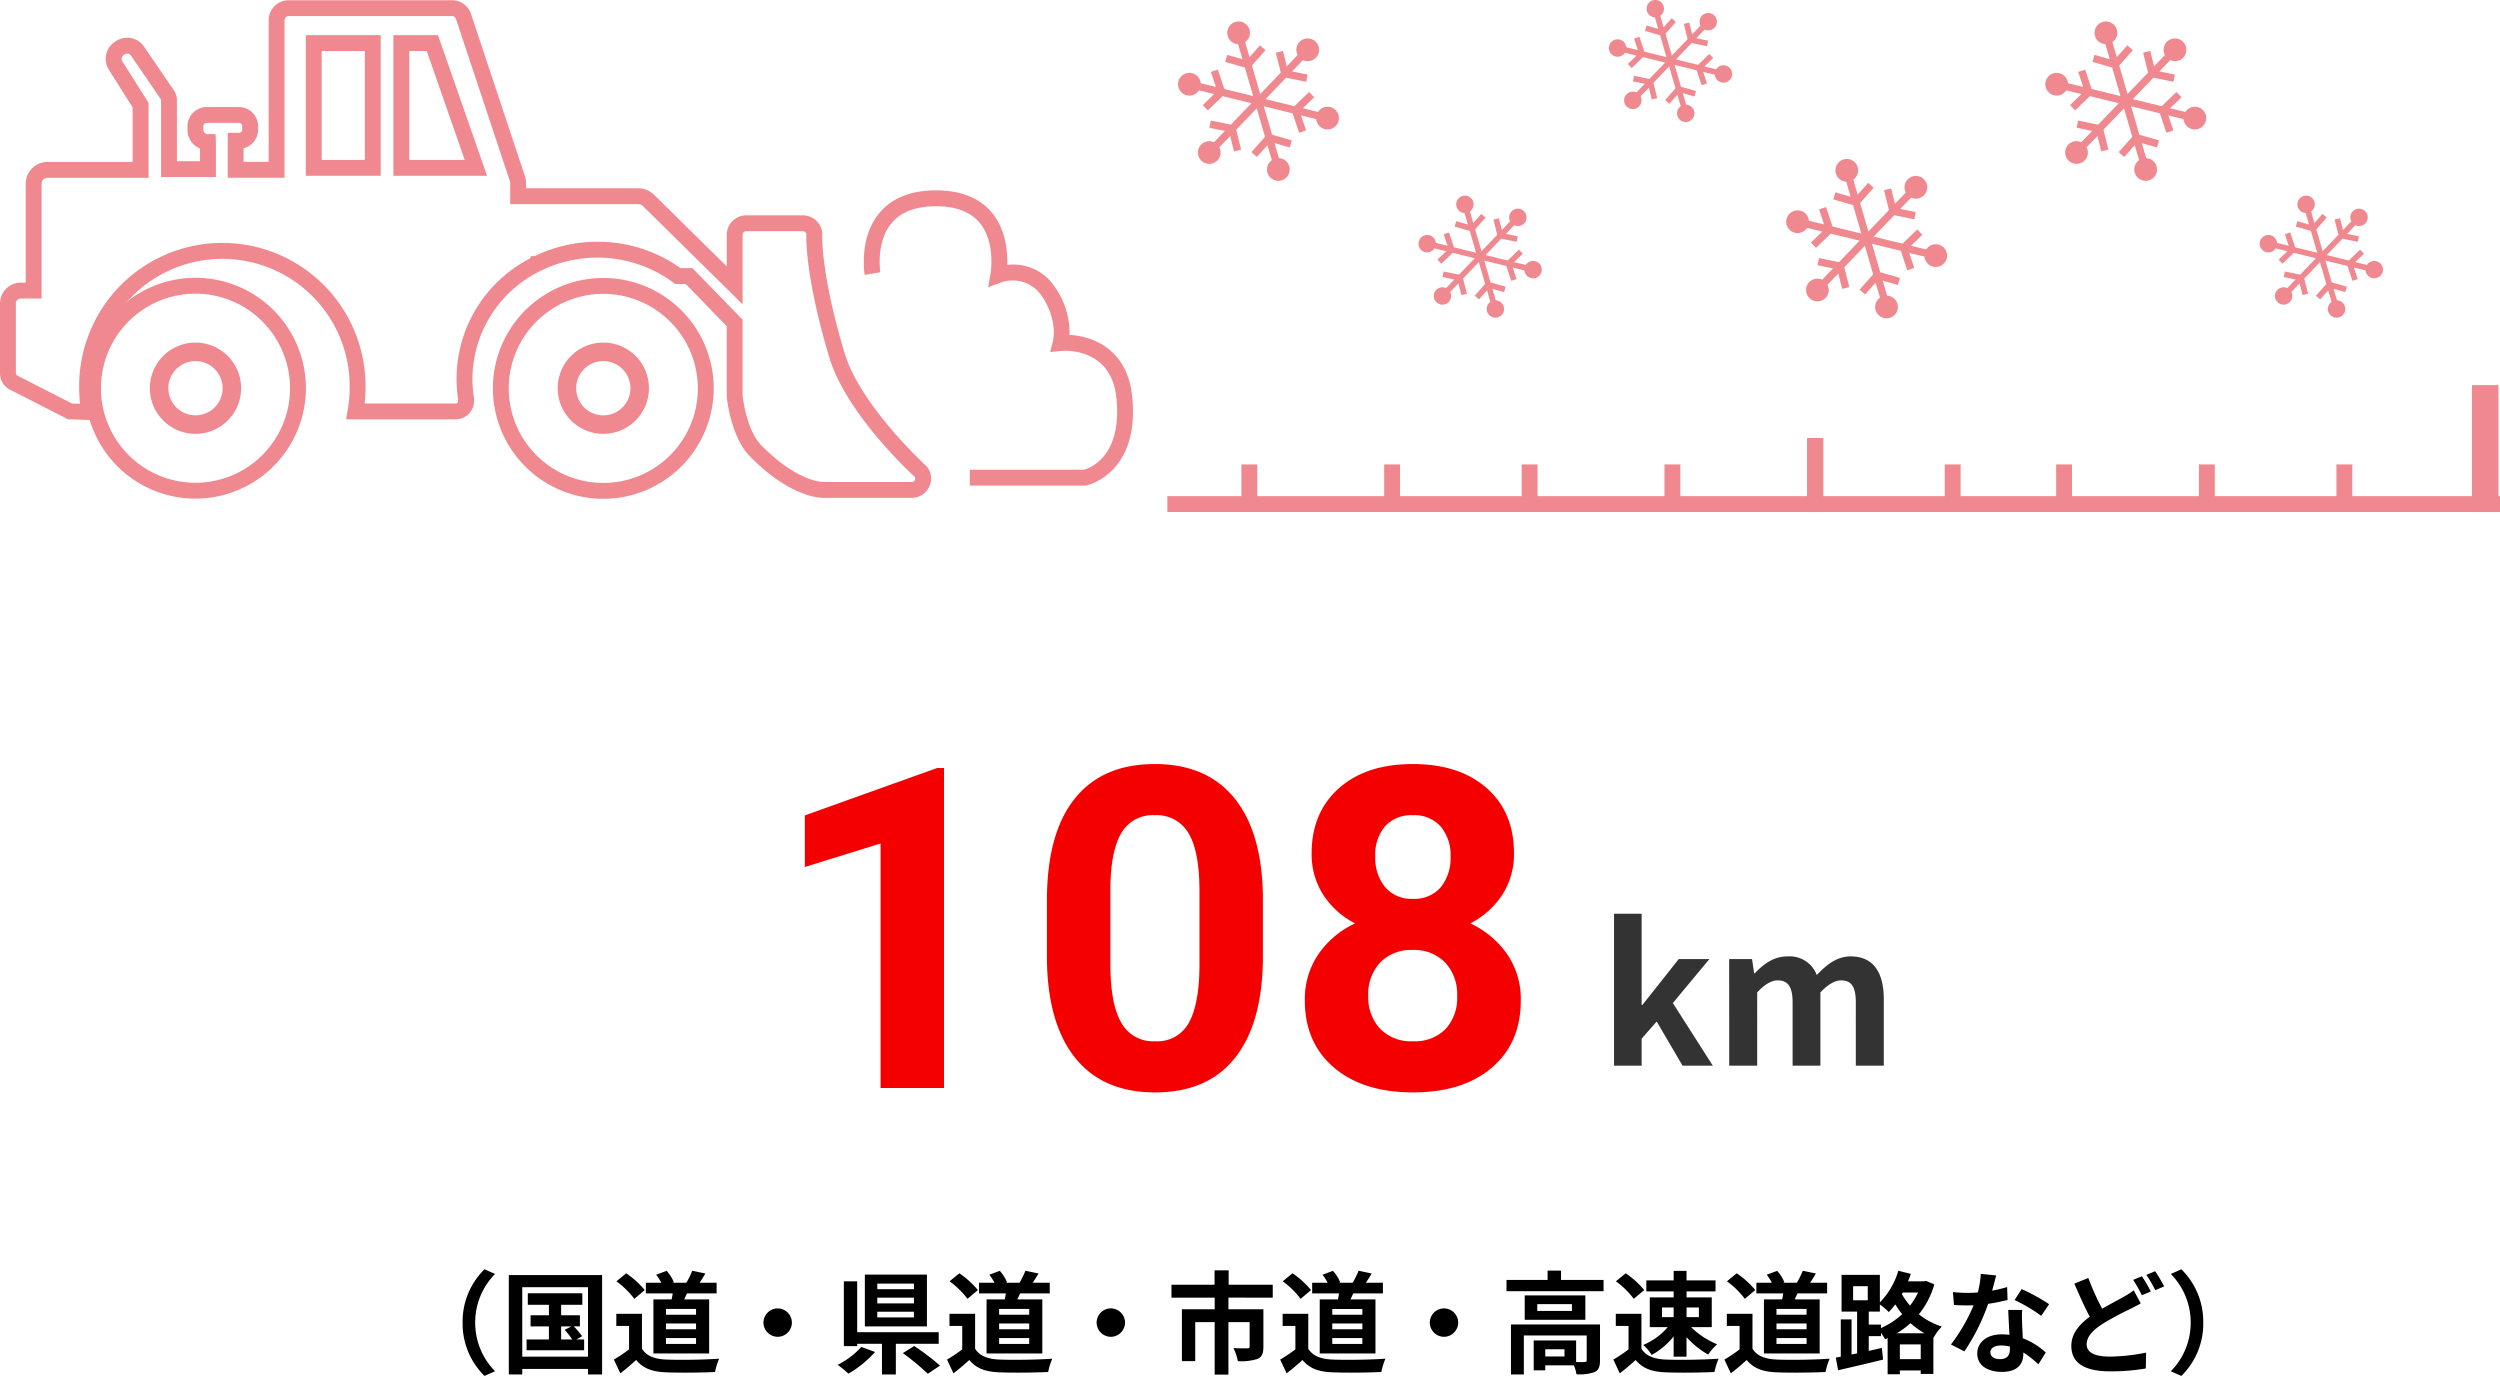 <svg xmlns="http://www.w3.org/2000/svg" width="472.749" height="260.184" viewBox="0 0 472.749 260.184">
  <g id="グループ_2129" data-name="グループ 2129" transform="translate(-424 -2895.123)">
    <path id="パス_848" data-name="パス 848" d="M13.923-7.98A13.838,13.838,0,0,0,18.06,2.1l2-.882A13.046,13.046,0,0,1,16.3-7.98a13.046,13.046,0,0,1,3.759-9.2l-2-.882A13.838,13.838,0,0,0,13.923-7.98Zm18.627.714H34.5l-1.281.651A15.989,15.989,0,0,1,34.65-4.788h-2.1Zm2.877,2.478L36.519-5.4a16.207,16.207,0,0,0-1.575-1.869H36.1v-2.1H32.55V-11.34h4.011v-2.184H26.25v2.184h3.99v1.974H26.775v2.1H30.24v2.478H26.019v2.037H36.9V-4.788ZM25.2-1.533V-14.679H37.632V-1.533ZM22.659-16.968v18.8H25.2V.777H37.632v1.05H40.3v-18.8Zm35.406,7.5H52.374v-1.092h5.691Zm0,2.751H52.374V-7.812h5.691Zm0,2.772H52.374V-5.061h5.691ZM50-12.369V-2.142H60.543V-12.369H55.818c.168-.357.357-.735.525-1.134H61.95v-2.016H58.737c.336-.5.714-1.113,1.092-1.743l-2.478-.525a17.349,17.349,0,0,1-1.113,2.268H53.613l.252-.105A7.447,7.447,0,0,0,52.5-17.766l-1.974.735a8.79,8.79,0,0,1,.966,1.512H48.573V-13.5h5.082c-.063.378-.126.756-.21,1.134Zm-1.638-1.764A16.816,16.816,0,0,0,44.856-17.3l-1.848,1.512a15.892,15.892,0,0,1,3.381,3.318Zm-.525,4.494H42.987V-7.35H45.4v4.431A27.579,27.579,0,0,1,42.525-.987l1.218,2.6c1.155-.882,2.079-1.7,3-2.52,1.365,1.638,3.087,2.226,5.67,2.331,2.5.105,6.72.063,9.24-.063a13.079,13.079,0,0,1,.777-2.52c-2.793.21-7.518.273-9.975.168-2.184-.084-3.759-.651-4.62-2.058ZM73.5-10.668A2.707,2.707,0,0,0,70.812-7.98,2.707,2.707,0,0,0,73.5-5.292,2.707,2.707,0,0,0,76.188-7.98,2.707,2.707,0,0,0,73.5-10.668ZM99.267-14.3h-6.93v-1.05h6.93Zm0,2.688h-6.93V-12.7h6.93Zm0,2.646h-6.93v-1.071h6.93Zm2.457-8.085H89.985v9.786h11.739ZM89.313-3.381A14.908,14.908,0,0,1,84.84,0a21.032,21.032,0,0,1,2.037,1.68,20.846,20.846,0,0,0,5.04-4.1Zm14.637-.588v-2.2H88.536v-9.618h-2.52V-3.528h2.52v-.441h4.683v5.8h2.625v-5.8ZM97.167-2.205A42.923,42.923,0,0,1,101.892,1.7L104.2.147a44.335,44.335,0,0,0-4.893-3.7Zm23.9-7.266h-5.691v-1.092h5.691Zm0,2.751h-5.691V-7.812h5.691Zm0,2.772h-5.691V-5.061h5.691ZM113-12.369V-2.142h10.542V-12.369h-4.725c.168-.357.357-.735.525-1.134h5.607v-2.016h-3.213c.336-.5.714-1.113,1.092-1.743l-2.478-.525a17.349,17.349,0,0,1-1.113,2.268h-2.625l.252-.105a7.447,7.447,0,0,0-1.365-2.142l-1.974.735a8.79,8.79,0,0,1,.966,1.512h-2.919V-13.5h5.082c-.063.378-.126.756-.21,1.134Zm-1.638-1.764a16.816,16.816,0,0,0-3.507-3.171l-1.848,1.512a15.892,15.892,0,0,1,3.381,3.318Zm-.525,4.494h-4.851V-7.35H108.4v4.431a27.579,27.579,0,0,1-2.877,1.932l1.218,2.6c1.155-.882,2.079-1.7,3-2.52,1.365,1.638,3.087,2.226,5.67,2.331,2.5.105,6.72.063,9.24-.063a13.079,13.079,0,0,1,.777-2.52c-2.793.21-7.518.273-9.975.168-2.184-.084-3.759-.651-4.62-2.058ZM136.5-10.668a2.707,2.707,0,0,0-2.688,2.688A2.707,2.707,0,0,0,136.5-5.292a2.707,2.707,0,0,0,2.688-2.688A2.707,2.707,0,0,0,136.5-10.668ZM167.118-12.7v-2.436h-8.337v-2.73h-2.667v2.73h-8.148V-12.7h8.169v2.2H149.94V-.693h2.52V-8.064h3.675V1.848h2.6V-8.064h4.011v4.62c0,.231-.1.336-.441.336s-1.575,0-2.625-.042a8.963,8.963,0,0,1,.84,2.457,10.014,10.014,0,0,0,3.717-.42c.861-.378,1.113-1.092,1.113-2.289v-7.1h-6.615v-2.2Zm16.947,3.234h-5.691v-1.092h5.691Zm0,2.751h-5.691V-7.812h5.691Zm0,2.772h-5.691V-5.061h5.691ZM176-12.369V-2.142h10.542V-12.369h-4.725c.168-.357.357-.735.525-1.134h5.607v-2.016h-3.213c.336-.5.714-1.113,1.092-1.743l-2.478-.525a17.351,17.351,0,0,1-1.113,2.268h-2.625l.252-.105a7.447,7.447,0,0,0-1.365-2.142l-1.974.735a8.79,8.79,0,0,1,.966,1.512h-2.919V-13.5h5.082c-.063.378-.126.756-.21,1.134Zm-1.638-1.764a16.816,16.816,0,0,0-3.507-3.171l-1.848,1.512a15.892,15.892,0,0,1,3.381,3.318Zm-.525,4.494h-4.851V-7.35H171.4v4.431a27.579,27.579,0,0,1-2.877,1.932l1.218,2.6c1.155-.882,2.079-1.7,3-2.52,1.365,1.638,3.087,2.226,5.67,2.331,2.5.105,6.72.063,9.24-.063a13.079,13.079,0,0,1,.777-2.52c-2.793.21-7.518.273-9.975.168-2.184-.084-3.759-.651-4.62-2.058ZM199.5-10.668a2.707,2.707,0,0,0-2.688,2.688A2.707,2.707,0,0,0,199.5-5.292a2.707,2.707,0,0,0,2.688-2.688A2.707,2.707,0,0,0,199.5-10.668Zm22.785,9.093h-3.633V-2.94h3.633Zm6.72-6.048H212.163v9.45H214.6V-5.544h11.886V-.861c0,.252-.084.315-.4.336-.231.021-.882.021-1.6,0V-4.6h-8.022V1.05h2.184V.105h5.418a7.083,7.083,0,0,1,.483,1.68,8.382,8.382,0,0,0,3.4-.4c.819-.378,1.05-1.05,1.05-2.205Zm-5.313-2.562H217.14v-1.281h6.552Zm-8.925-2.94v4.62h11.466v-4.62Zm6.867-2.919v-1.764h-2.541v1.764h-7.77v2.121h18.354v-2.121ZM247.7-10.836v1.827h-2.331v-1.827Zm-6.972,0h2.2v1.827h-2.2Zm2.2-1.911h-4.515v5.628h3.4a12.4,12.4,0,0,1-4.62,3.36,9.083,9.083,0,0,1,1.575,1.89,13.392,13.392,0,0,0,4.158-3.507v3.843h2.436v-3.7a15.981,15.981,0,0,0,4.1,3.3,11.462,11.462,0,0,1,1.68-1.953,15.267,15.267,0,0,1-4.914-3.234h3.906v-5.628h-4.767v-1.134h5.481V-15.96h-5.481v-1.806h-2.436v1.806h-5.166v2.079h5.166Zm-5.565-1.386a16.816,16.816,0,0,0-3.507-3.171l-1.848,1.512a15.892,15.892,0,0,1,3.381,3.318Zm-.525,4.494h-4.851V-7.35H234.4v4.431a27.579,27.579,0,0,1-2.877,1.932l1.218,2.6c1.155-.882,2.079-1.7,3-2.52,1.365,1.638,3.087,2.226,5.67,2.331,2.5.105,6.72.063,9.24-.063a13.079,13.079,0,0,1,.777-2.52c-2.793.21-7.518.273-9.975.168-2.184-.084-3.759-.651-4.62-2.058Zm31.227.168h-5.691v-1.092h5.691Zm0,2.751h-5.691V-7.812h5.691Zm0,2.772h-5.691V-5.061h5.691ZM260-12.369V-2.142h10.542V-12.369h-4.725c.168-.357.357-.735.525-1.134h5.607v-2.016h-3.213c.336-.5.714-1.113,1.092-1.743l-2.478-.525a17.353,17.353,0,0,1-1.113,2.268h-2.625l.252-.105a7.447,7.447,0,0,0-1.365-2.142l-1.974.735a8.791,8.791,0,0,1,.966,1.512h-2.919V-13.5h5.082c-.063.378-.126.756-.21,1.134Zm-1.638-1.764a16.817,16.817,0,0,0-3.507-3.171l-1.848,1.512a15.892,15.892,0,0,1,3.381,3.318Zm-.525,4.494h-4.851V-7.35H255.4v4.431a27.579,27.579,0,0,1-2.877,1.932l1.218,2.6c1.155-.882,2.079-1.7,3-2.52,1.365,1.638,3.087,2.226,5.67,2.331,2.5.105,6.72.063,9.24-.063a13.079,13.079,0,0,1,.777-2.52c-2.793.21-7.518.273-9.975.168-2.184-.084-3.759-.651-4.62-2.058Zm27.3,3.675a16.426,16.426,0,0,0,2.583-1.911,16.18,16.18,0,0,0,2.625,1.911Zm.567,4.893V-3.864h3.948v2.793ZM282.135-7.6h-2.31v-2.457h2.1V-11.4a11.906,11.906,0,0,1,1.68,1.428,17.18,17.18,0,0,0,1.239-1.449,16.547,16.547,0,0,0,1.3,1.848,14.389,14.389,0,0,1-4.011,2.625Zm-5.271-7.266h2.772V-12.2h-2.772Zm12.285,1.2a13.144,13.144,0,0,1-1.533,2.478,17.106,17.106,0,0,1-1.533-2.163l.168-.315Zm1.491-2.205-.441.084h-2.94c.189-.462.357-.945.525-1.407l-2.373-.588a14.251,14.251,0,0,1-3.486,5.985V-17.01H274.68v6.951h2.94v7.9l-1.05.21V-8.589h-2.037v7.056l-.945.168.441,2.394c2.373-.546,5.565-1.281,8.505-2.016L282.3-3.192l-2.478.567V-5.418h2.31v-.609a9.483,9.483,0,0,1,.777,1.2l.483-.21V1.785h2.31V1.071h3.948v.651h2.394V-5.145l.042.021a9.237,9.237,0,0,1,1.554-2.1A13.463,13.463,0,0,1,289.3-9.555a15.841,15.841,0,0,0,2.919-5.649Zm13.272-1.029-2.9-.294a17.661,17.661,0,0,1-.567,3.507c-.651.063-1.281.084-1.911.084a26.529,26.529,0,0,1-2.793-.147l.189,2.436c.9.063,1.764.084,2.625.084.357,0,.714,0,1.092-.021a33.085,33.085,0,0,1-4.284,7.413l2.541,1.3a38.694,38.694,0,0,0,4.494-8.988,36.432,36.432,0,0,0,3.675-.735l-.084-2.436a25.745,25.745,0,0,1-2.835.672C303.471-15.162,303.744-16.233,303.912-16.905ZM302.82-2.373c0-.735.777-1.281,1.995-1.281a7.544,7.544,0,0,1,1.7.21v.42c0,1.155-.441,1.953-1.89,1.953C303.471-1.071,302.82-1.6,302.82-2.373Zm6.006-8H306.2c.042,1.281.147,3.15.231,4.7-.483-.042-.945-.084-1.449-.084-2.919,0-4.641,1.575-4.641,3.633,0,2.31,2.058,3.465,4.662,3.465,2.982,0,4.053-1.512,4.053-3.465v-.21a17.8,17.8,0,0,1,2.835,2.247L313.3-2.331a13.733,13.733,0,0,0-4.347-2.688c-.042-1.05-.105-2.058-.126-2.667C308.8-8.61,308.763-9.492,308.826-10.374Zm3.612,1.113,1.491-2.2a36.175,36.175,0,0,0-5.187-2.856L307.4-12.243A30.309,30.309,0,0,1,312.438-9.261Zm8.9-7.161L318.7-15.351c.945,2.2,1.953,4.473,2.919,6.258C319.6-7.6,318.129-5.88,318.129-3.57c0,3.633,3.171,4.809,7.35,4.809A38.738,38.738,0,0,0,332.22.693l.042-3a35.4,35.4,0,0,1-6.846.756c-2.919,0-4.389-.8-4.389-2.31,0-1.47,1.176-2.667,2.919-3.822a50.767,50.767,0,0,1,5.208-2.814c.756-.378,1.428-.735,2.1-1.113l-1.323-2.478a15.785,15.785,0,0,1-1.953,1.26c-.987.567-2.478,1.323-4.011,2.226A46.607,46.607,0,0,1,321.342-16.422Zm10.143-.315-1.659.672a25.128,25.128,0,0,1,1.638,2.919l1.7-.714A31.006,31.006,0,0,0,331.485-16.737Zm2.5-.966-1.659.693a24.779,24.779,0,0,1,1.68,2.9l1.68-.714A33.071,33.071,0,0,0,333.984-17.7Zm9.093,9.723a13.838,13.838,0,0,0-4.137-10.08l-1.995.882a13.046,13.046,0,0,1,3.759,9.2,13.046,13.046,0,0,1-3.759,9.2l1.995.882A13.838,13.838,0,0,0,343.077-7.98Z" transform="translate(497.558 3153.206)"/>
    <path id="パス_846" data-name="パス 846" d="M33.245,0H21.25V-46.235L6.931-41.794v-9.753l25.027-8.965h1.287ZM93.55-24.985q0,12.534-5.188,19.175T73.171.83q-9.878,0-15.107-6.516T52.71-24.363V-35.486q0-12.659,5.25-19.216T73.088-61.26q9.878,0,15.107,6.5T93.55-36.108ZM81.555-37.215q0-7.52-2.054-10.947a6.943,6.943,0,0,0-6.412-3.427,6.82,6.82,0,0,0-6.246,3.261q-2.013,3.261-2.137,10.2v14.707q0,7.395,2.013,10.988A6.851,6.851,0,0,0,73.171-8.84a6.736,6.736,0,0,0,6.35-3.448q1.951-3.448,2.034-10.552Zm59.475-7.153a14.056,14.056,0,0,1-2.2,7.8,15.832,15.832,0,0,1-6.06,5.437,17.525,17.525,0,0,1,6.973,5.831,14.958,14.958,0,0,1,2.573,8.737q0,8.052-5.479,12.721T121.938.83Q112.517.83,107-3.86t-5.52-12.7a15.054,15.054,0,0,1,2.573-8.757,17.208,17.208,0,0,1,6.931-5.811,15.67,15.67,0,0,1-6.039-5.437,14.155,14.155,0,0,1-2.179-7.8q0-7.72,5.146-12.306T121.9-61.26q8.8,0,13.966,4.545T141.03-44.368Zm-10.75,26.936A8.7,8.7,0,0,0,128-23.74a8.139,8.139,0,0,0-6.143-2.366,8.124,8.124,0,0,0-6.1,2.345,8.685,8.685,0,0,0-2.283,6.329,8.68,8.68,0,0,0,2.241,6.226,8.163,8.163,0,0,0,6.226,2.366,8.145,8.145,0,0,0,6.122-2.283A8.665,8.665,0,0,0,130.281-17.432Zm-1.245-26.355a8.3,8.3,0,0,0-1.868-5.665,6.627,6.627,0,0,0-5.271-2.137,6.674,6.674,0,0,0-5.229,2.075,8.253,8.253,0,0,0-1.868,5.728,8.673,8.673,0,0,0,1.868,5.811,6.536,6.536,0,0,0,5.271,2.2,6.474,6.474,0,0,0,5.25-2.2A8.737,8.737,0,0,0,129.036-43.787Z" transform="translate(569.264 3100.864)" fill="#f40000"/>
    <path id="パス_847" data-name="パス 847" d="M2.844,0h5.22V-5.112l2.844-3.24L15.8,0h5.724l-7.56-11.844L20.88-20.16h-5.8L8.208-11.484H8.064V-28.728H2.844Zm21.78,0h5.292V-13.86c1.4-1.512,2.7-2.268,3.852-2.268,1.908,0,2.844,1.08,2.844,4.212V0h5.256V-13.86q2.16-2.268,3.888-2.268c1.908,0,2.808,1.08,2.808,4.212V0h5.292V-12.564c0-5.076-1.98-8.1-6.264-8.1-2.628,0-4.572,1.584-6.408,3.528a5.487,5.487,0,0,0-5.544-3.528c-2.628,0-4.5,1.44-6.192,3.2H29.34l-.4-2.7h-4.32Z" transform="translate(726.369 3096.642)" fill="#333"/>
    <g id="グループ_2128" data-name="グループ 2128">
      <g id="グループ_2127" data-name="グループ 2127">
        <line id="線_10" data-name="線 10" y2="14" transform="translate(767.249 2977.945)" fill="none" stroke="#ef898f" stroke-miterlimit="10" stroke-width="3.078"/>
        <g id="グループ_2126" data-name="グループ 2126">
          <line id="線_12" data-name="線 12" y2="7" transform="translate(814.316 2982.945)" fill="none" stroke="#ef898f" stroke-miterlimit="10" stroke-width="3"/>
          <line id="線_13" data-name="線 13" y2="7" transform="translate(841.316 2982.945)" fill="none" stroke="#ef898f" stroke-miterlimit="10" stroke-width="3"/>
          <line id="線_14" data-name="線 14" y2="7" transform="translate(867.316 2982.945)" fill="none" stroke="#ef898f" stroke-miterlimit="10" stroke-width="3"/>
          <line id="線_15" data-name="線 15" y2="24" transform="translate(893.957 2967.945)" fill="none" stroke="#ef898f" stroke-miterlimit="10" stroke-width="5"/>
          <line id="線_5" data-name="線 5" x2="252" transform="translate(644.749 2990.445)" fill="none" stroke="#ef898f" stroke-miterlimit="10" stroke-width="3"/>
          <line id="線_6" data-name="線 6" y2="7" transform="translate(660.249 2982.945)" fill="none" stroke="#ef898f" stroke-miterlimit="10" stroke-width="3"/>
          <line id="線_7" data-name="線 7" y2="7" transform="translate(687.249 2982.945)" fill="none" stroke="#ef898f" stroke-miterlimit="10" stroke-width="3"/>
          <line id="線_8" data-name="線 8" y2="7" transform="translate(713.249 2982.945)" fill="none" stroke="#ef898f" stroke-miterlimit="10" stroke-width="3"/>
          <line id="線_9" data-name="線 9" y2="7" transform="translate(740.249 2982.945)" fill="none" stroke="#ef898f" stroke-miterlimit="10" stroke-width="3"/>
          <line id="線_11" data-name="線 11" y2="7" transform="translate(793.249 2982.945)" fill="none" stroke="#ef898f" stroke-miterlimit="10" stroke-width="3"/>
        </g>
      </g>
      <g id="グループ_2125" data-name="グループ 2125">
        <path id="パス_528" data-name="パス 528" d="M453.809,657.132a1.644,1.644,0,0,1-1.52-2.835l.113-.1-.631-2.17-1.522,1.718-.8-.706,1.967-2.221-1.2-4.127-2.974,3.1.716,2.879-1.033.257-.554-2.228-1.564,1.632.056.137a1.643,1.643,0,1,1-1.984-.956,1.665,1.665,0,0,1,1.019.032l.14.05,1.564-1.632-2.249-.459.213-1.043,2.907.594,2.974-3.1-4.174-1.024-2.135,2.06-.74-.766,1.652-1.594-2.2-.538-.091.117a1.644,1.644,0,1,1,.318-1.3l.027.146,2.2.538-.727-2.177,1.01-.337.939,2.813,4.174,1.025-1.2-4.128-2.852-.819.294-1.023,2.206.633-.631-2.17-.147-.02a1.644,1.644,0,1,1,1.283-.373l-.114.1.632,2.17,1.522-1.718.8.706-1.967,2.221,1.2,4.127,2.974-3.1-.717-2.879,1.033-.257.555,2.228,1.564-1.632-.056-.137a1.642,1.642,0,1,1,1.983.956,1.666,1.666,0,0,1-1.019-.032l-.14-.05-1.564,1.632,2.249.459-.213,1.043-2.907-.594-2.974,3.1,4.175,1.024,2.135-2.06.739.766-1.652,1.594,2.2.538.091-.118a1.647,1.647,0,0,1,1.692-.59,1.644,1.644,0,1,1-2.01,1.888l-.026-.146-2.2-.538.727,2.177-1.01.337-.939-2.813-4.175-1.025,1.2,4.128,2.851.819L455,652.367l-2.206-.633.631,2.17.147.02a1.644,1.644,0,0,1,.238,3.208" transform="translate(412.491 2298)" fill="#ef898f"/>
        <path id="パス_524" data-name="パス 524" d="M248.911,631.23a2.147,2.147,0,0,1-1.985-3.7l.148-.125-.824-2.834-1.988,2.243-1.04-.921,2.569-2.9-1.568-5.389-3.883,4.052.936,3.759-1.349.335-.724-2.908-2.042,2.13.073.179a2.146,2.146,0,1,1-2.59-1.248,2.177,2.177,0,0,1,1.331.041l.182.066,2.042-2.13-2.936-.6.278-1.362,3.795.775,3.884-4.052-5.451-1.337-2.788,2.689-.965-1,2.157-2.081-2.866-.7-.119.153a2.169,2.169,0,0,1-1.1.748,2.147,2.147,0,1,1,1.516-2.442l.035.19,2.866.7-.949-2.843,1.318-.44,1.226,3.674,5.451,1.337-1.567-5.389-3.723-1.069.383-1.336,2.881.826-.824-2.833-.193-.026a2.148,2.148,0,1,1,1.675-.487l-.148.125.824,2.833,1.988-2.242,1.04.921-2.569,2.9,1.568,5.39,3.883-4.052-.935-3.759,1.349-.335.723,2.908,2.043-2.13-.074-.18a2.148,2.148,0,1,1,1.26,1.207l-.183-.065-2.042,2.13,2.936.6-.278,1.362-3.795-.774-3.883,4.052,5.451,1.337,2.787-2.69.965,1-2.156,2.081,2.866.7.119-.153a2.146,2.146,0,1,1-.416,1.694l-.034-.191-2.866-.7.948,2.843-1.318.44-1.226-3.674-5.451-1.338,1.568,5.39,3.723,1.069-.384,1.336-2.88-.827.824,2.834.192.026a2.147,2.147,0,0,1,.31,4.189" transform="translate(417.424 2298)" fill="#ef898f"/>
        <path id="パス_525" data-name="パス 525" d="M363.911,657.23a2.147,2.147,0,0,1-1.985-3.7l.148-.125-.824-2.834-1.988,2.243-1.04-.921,2.569-2.9-1.568-5.389-3.883,4.052.936,3.759-1.349.335-.724-2.908-2.042,2.13.073.179a2.146,2.146,0,1,1-2.59-1.248,2.177,2.177,0,0,1,1.331.041l.182.066,2.042-2.13-2.936-.6.278-1.362,3.8.775,3.884-4.052-5.451-1.337-2.788,2.689-.965-1,2.157-2.081-2.866-.7-.119.153a2.169,2.169,0,0,1-1.1.748,2.147,2.147,0,1,1,1.516-2.442l.035.19,2.866.7-.949-2.843,1.318-.44,1.226,3.674,5.451,1.337-1.567-5.389-3.723-1.069.383-1.336,2.881.826-.824-2.833-.193-.026a2.148,2.148,0,1,1,1.675-.487l-.148.125.824,2.833,1.988-2.242,1.04.921-2.569,2.9,1.568,5.39,3.883-4.052-.935-3.759,1.349-.335.723,2.908,2.043-2.13-.074-.18a2.148,2.148,0,1,1,1.26,1.207l-.183-.065-2.042,2.13,2.936.6-.278,1.362-3.795-.774-3.883,4.052,5.451,1.337,2.787-2.69.965,1-2.156,2.081,2.866.7.119-.153a2.146,2.146,0,1,1-.416,1.694l-.034-.191-2.866-.7.948,2.843-1.318.44-1.226-3.674-5.451-1.338,1.568,5.39,3.723,1.069-.384,1.336-2.88-.827.824,2.834.192.026a2.147,2.147,0,0,1,.31,4.189" transform="translate(417.424 2298)" fill="#ef898f"/>
        <path id="パス_526" data-name="パス 526" d="M289.809,657.132a1.644,1.644,0,0,1-1.52-2.835l.113-.1-.631-2.17-1.522,1.718-.8-.706,1.967-2.221-1.2-4.127-2.974,3.1.716,2.879-1.033.257-.554-2.228-1.564,1.632.056.137a1.643,1.643,0,1,1-1.984-.956,1.665,1.665,0,0,1,1.019.032l.14.05,1.564-1.632-2.249-.459.213-1.043,2.907.594,2.974-3.1-4.174-1.024-2.135,2.06-.74-.766,1.652-1.594-2.2-.538-.091.117a1.644,1.644,0,1,1,.318-1.3l.027.146,2.2.538-.727-2.177,1.01-.337.939,2.813,4.174,1.025-1.2-4.128-2.852-.819.294-1.023,2.206.633-.631-2.17-.147-.02a1.644,1.644,0,1,1,1.283-.373l-.114.1.632,2.17,1.522-1.718.8.706-1.967,2.221,1.2,4.127,2.974-3.1-.717-2.879,1.033-.257.555,2.228,1.564-1.632-.056-.137a1.642,1.642,0,1,1,1.983.956,1.666,1.666,0,0,1-1.019-.032l-.14-.05-1.564,1.632,2.249.459-.213,1.043-2.907-.594-2.974,3.1,4.175,1.024,2.135-2.06.739.766-1.652,1.594,2.2.538.091-.118a1.647,1.647,0,0,1,1.692-.59,1.644,1.644,0,1,1-2.01,1.888l-.026-.146-2.2-.538.727,2.177-1.01.337-.939-2.813-4.175-1.025,1.2,4.128,2.851.819L291,652.367l-2.206-.633.631,2.17.147.02a1.644,1.644,0,0,1,.238,3.208" transform="translate(417.424 2298)" fill="#ef898f"/>
        <path id="パス_527" data-name="パス 527" d="M412.911,631.23a2.147,2.147,0,0,1-1.985-3.7l.148-.125-.824-2.834-1.988,2.243-1.04-.921,2.569-2.9-1.568-5.389-3.883,4.052.936,3.759-1.349.335-.724-2.908-2.042,2.13.073.179a2.146,2.146,0,1,1-2.59-1.248,2.177,2.177,0,0,1,1.331.041l.182.066,2.042-2.13-2.936-.6.278-1.362,3.8.775,3.884-4.052-5.451-1.337-2.788,2.689-.965-1,2.157-2.081-2.866-.7-.119.153a2.169,2.169,0,0,1-1.1.748,2.147,2.147,0,1,1,1.516-2.442l.035.19,2.866.7-.949-2.843,1.318-.44,1.226,3.674,5.451,1.337-1.567-5.389-3.723-1.069.383-1.336,2.881.826-.824-2.833-.193-.026a2.148,2.148,0,1,1,1.675-.487l-.148.125.824,2.833,1.988-2.242,1.04.921-2.569,2.9,1.568,5.39,3.883-4.052-.935-3.759,1.349-.335.723,2.908,2.043-2.13-.074-.18a2.148,2.148,0,1,1,1.26,1.207l-.183-.065-2.042,2.13,2.936.6-.278,1.362-3.795-.774-3.883,4.052,5.451,1.337,2.787-2.69.965,1-2.156,2.081,2.866.7.119-.153a2.146,2.146,0,1,1-.416,1.694l-.034-.191-2.866-.7.948,2.843-1.318.44-1.226-3.674-5.451-1.338,1.568,5.39,3.723,1.069-.384,1.336-2.88-.827.824,2.834.192.026a2.147,2.147,0,0,1,.31,4.189" transform="translate(417.424 2298)" fill="#ef898f"/>
        <path id="パス_529" data-name="パス 529" d="M325.809,620.132a1.644,1.644,0,0,1-1.52-2.835l.113-.1-.631-2.17-1.522,1.718-.8-.706,1.967-2.221-1.2-4.127-2.974,3.1.716,2.879-1.033.257-.554-2.228-1.564,1.632.056.137a1.647,1.647,0,1,1-.965-.924l.14.05,1.564-1.632-2.249-.459.213-1.043,2.907.594,2.974-3.1-4.174-1.024-2.135,2.06-.74-.766,1.652-1.594-2.2-.538-.091.117a1.644,1.644,0,1,1,.318-1.3l.027.146,2.2.538-.727-2.177,1.01-.337.939,2.813,4.174,1.025-1.2-4.128-2.852-.819.294-1.023,2.206.633-.631-2.17-.147-.02a1.644,1.644,0,1,1,1.283-.373l-.114.1.632,2.17,1.522-1.718.8.706-1.967,2.221,1.2,4.127,2.974-3.1-.717-2.879,1.033-.257.555,2.228,1.564-1.632-.056-.137a1.642,1.642,0,1,1,1.983.956,1.666,1.666,0,0,1-1.019-.032l-.14-.05-1.564,1.632,2.249.459-.213,1.043-2.907-.594-2.974,3.1,4.175,1.024,2.135-2.06.739.766-1.652,1.594,2.2.538.091-.118a1.647,1.647,0,0,1,1.692-.59,1.644,1.644,0,1,1-2.01,1.888l-.026-.146-2.2-.538.727,2.177-1.01.337-.939-2.813-4.175-1.025,1.2,4.128,2.851.819L327,615.367l-2.206-.633.631,2.17.147.02a1.644,1.644,0,0,1,.238,3.208" transform="translate(417.424 2298)" fill="#ef898f"/>
      </g>
      <g id="グループ_2124" data-name="グループ 2124">
        <path id="パス_523" data-name="パス 523" d="M211.855,688.945H189.971v-3H211.54c.968-.254,7.342-2.369,6.132-13.666-1.025-9.568-10-8.834-10.381-8.794l-2.129.2.53-2.069c.038-.156.951-4.1-2.184-8.623a6.594,6.594,0,0,0-7.618-2.46l-2.463.9.463-2.579c.009-.056,1.012-5.93-2.078-9.62-1.732-2.067-4.5-3.115-8.226-3.115-3.782,0-6.6,1.057-8.367,3.141-3.072,3.618-2.182,9.286-2.173,9.343l-2.958.5c-.048-.286-1.139-7.068,2.829-11.763,2.366-2.8,5.956-4.218,10.669-4.218,4.665,0,8.211,1.415,10.539,4.206,2.667,3.2,3.006,7.381,2.921,9.892a9.341,9.341,0,0,1,8.927,4.063,15.167,15.167,0,0,1,2.855,9.175c4.457.224,10.89,2.752,11.827,11.5,1.586,14.807-8.557,16.939-8.659,16.959Z" transform="translate(417.424 2298)" fill="#ef898f"/>
        <g id="グループ_2123" data-name="グループ 2123">
          <path id="パス_518" data-name="パス 518" d="M162.4,691.275c-1.408,0-6.806-.532-14.04-7.88-3.565-3.621-4.325-10.894-4.356-11.2l-.007-.148V658.8l-7.746-7.971h-1.971l-.4-.295a24.247,24.247,0,0,0-25.244-2.11l-.045.022a22.811,22.811,0,0,0-12.677,20.324,22.573,22.573,0,0,0,.3,3.632l.044.265-.052.265a3.438,3.438,0,0,1-3.412,3.484H72.016l.309-1.76a24.794,24.794,0,0,0,.372-4.285,24.078,24.078,0,1,0-48.154,0,24.87,24.87,0,0,0,.394,4.4l.32,1.766h-1.8l-4.038-.138L8.47,670.81a3.459,3.459,0,0,1-1.894-3.094V654.508a3.938,3.938,0,0,1,3.934-3.934h.934V631.859a4.12,4.12,0,0,1,4.116-4.116h16.1V617.434l-4.49-7.109a3.891,3.891,0,0,1,1.2-5.352l.161-.1a3.868,3.868,0,0,1,5.3,1.086l5.638,8.263a3.206,3.206,0,0,1,.56,1.814v11.575H44.4V625.2a3.8,3.8,0,0,1-2.372-3.516v-.692a3.631,3.631,0,0,1,3.627-3.627h6.1a3.632,3.632,0,0,1,3.628,3.627v.661a3.6,3.6,0,0,1-2.746,3.49v2.593h4.738V600.967a3.808,3.808,0,0,1,3.8-3.8H92.057a3.773,3.773,0,0,1,3.585,2.585l10.207,30.716a4.344,4.344,0,0,1,.21,1.329v.933h21.179a4.3,4.3,0,0,1,3.041,1.246L144,647.491v-5.964a3.689,3.689,0,0,1,3.684-3.684h10.684a3.737,3.737,0,0,1,3.674,3.056l.035.191-.014.193c0,.065-.417,7.113,4.221,22.592,2.978,9.943,15.33,21.249,15.454,21.362l.209.234a3.659,3.659,0,0,1-2.968,5.8H162.645c-.059,0-.141.006-.243.006M147,671.963c.081.7.836,6.621,3.5,9.326,7.131,7.246,11.916,6.987,11.965,6.986l.134-.006h16.379a.661.661,0,0,0,.593-.948c-1.526-1.409-13.092-12.336-16.162-22.585-4.386-14.637-4.4-21.965-4.352-23.414a.735.735,0,0,0-.69-.479H147.683a.685.685,0,0,0-.684.684v13.132l-18.826-18.55a1.318,1.318,0,0,0-.935-.383H103.059v-3.933a1.337,1.337,0,0,0-.062-.4l-10.2-30.7a.777.777,0,0,0-.738-.531H61.18a.805.805,0,0,0-.8.8v29.766H49.638V622.24h2.155a.591.591,0,0,0,.591-.59v-.661a.628.628,0,0,0-.628-.627h-6.1a.628.628,0,0,0-.627.627v.692a.81.81,0,0,0,.809.809h1.5l.063,1.5v6.618H37.031V616.033a.218.218,0,0,0-.038-.123l-5.638-8.262a.881.881,0,0,0-1.208-.248l-.161.1a.888.888,0,0,0-.275,1.222l4.953,7.843v14.176H15.56a1.116,1.116,0,0,0-1.116,1.116v21.715H10.51a.935.935,0,0,0-.934.934v13.208a.471.471,0,0,0,.257.422l10.361,5.29,1.524.053a27.9,27.9,0,0,1-.175-3.111,27.078,27.078,0,1,1,54.154,0,27.865,27.865,0,0,1-.166,3.045H92.794a.406.406,0,0,0,.4-.408,3.321,3.321,0,0,1,.018-.353A25.592,25.592,0,0,1,106.8,646l.244-.471.609.037a27.3,27.3,0,0,1,11.9-2.728,26.868,26.868,0,0,1,15.712,4.993h2.256L147,657.582Zm-48.319-41.6H80.964v-26.6h8.431Zm-14.716-3H94.456l-7.191-20.6h-3.3Zm-5.4,3H64.4v-26.6H78.565Zm-11.165-3h8.166v-20.6H67.4Z" transform="translate(417.424 2298)" fill="#ef898f"/>
          <g id="グループ_2122" data-name="グループ 2122">
            <path id="パス_519" data-name="パス 519" d="M48.475,691.411a20.878,20.878,0,1,1,20.878-20.877,20.9,20.9,0,0,1-20.878,20.877m0-38.755a17.878,17.878,0,1,0,17.878,17.878,17.9,17.9,0,0,0-17.878-17.878" transform="translate(412.491 2298)" fill="#ef898f"/>
            <path id="パス_521" data-name="パス 521" d="M48.475,679.164a8.63,8.63,0,1,1,8.631-8.63,8.639,8.639,0,0,1-8.631,8.63m0-13.761a5.13,5.13,0,1,0,5.131,5.131,5.136,5.136,0,0,0-5.131-5.131" transform="translate(412.491 2298)" fill="#ef898f"/>
            <path id="パス_520" data-name="パス 520" d="M120.661,691.446a20.878,20.878,0,1,1,20.877-20.878,20.9,20.9,0,0,1-20.877,20.878m0-38.756a17.878,17.878,0,1,0,17.877,17.878,17.9,17.9,0,0,0-17.877-17.878" transform="translate(417.424 2298)" fill="#ef898f"/>
            <path id="パス_522" data-name="パス 522" d="M120.661,679.164a8.63,8.63,0,1,1,8.63-8.63,8.64,8.64,0,0,1-8.63,8.63m0-13.761a5.13,5.13,0,1,0,5.13,5.131,5.137,5.137,0,0,0-5.13-5.131" transform="translate(417.424 2298)" fill="#ef898f"/>
          </g>
        </g>
      </g>
    </g>
  </g>
</svg>
